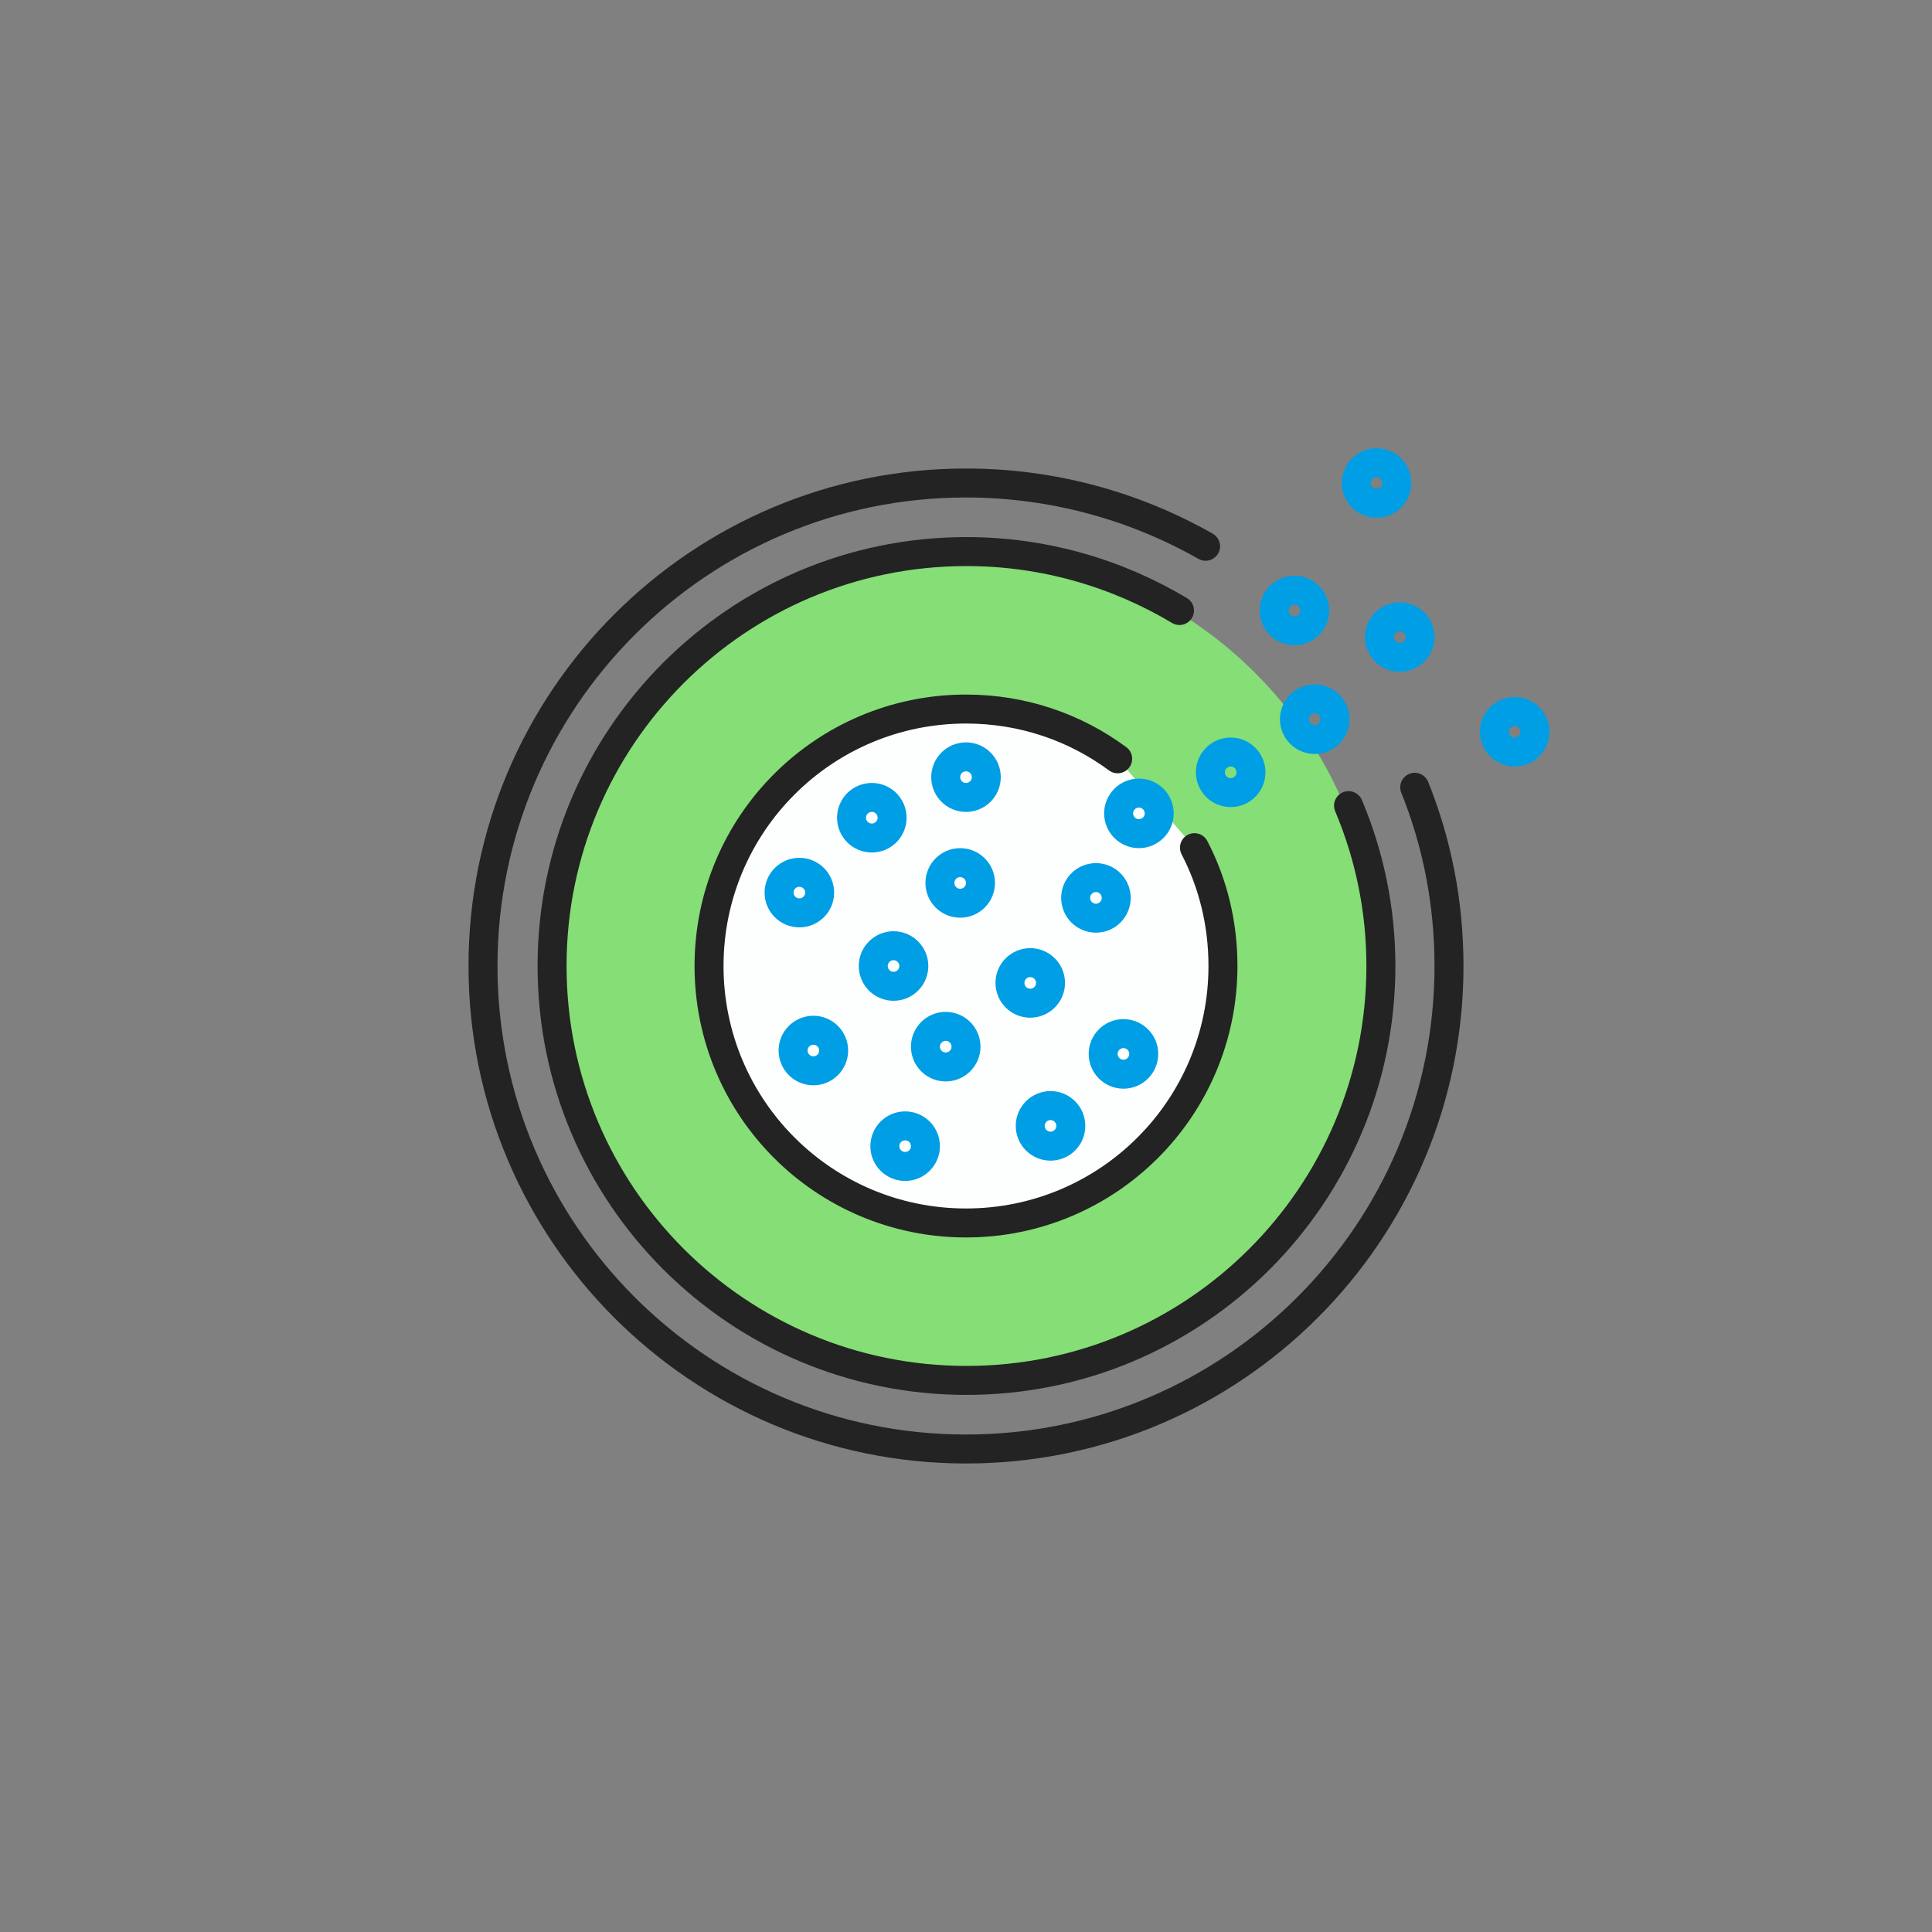 <svg width="400" height="400" viewBox="0 0 400 400" fill="none" xmlns="http://www.w3.org/2000/svg">
<rect x="0" y="0" width="400" height="400" fill="#808080" stroke="none"/>
<path d="M199.2 285.799C246.586 285.799 285 247.385 285 199.999C285 152.613 246.586 114.199 199.2 114.199C151.814 114.199 113.4 152.613 113.4 199.999C113.4 247.385 151.814 285.799 199.2 285.799Z" fill="#85DE76"/>
<path d="M292.9 163C297.5 174.4 300 186.9 300 200C300 255.2 255.2 300 200 300C144.8 300 100 255.2 100 200C100 144.8 144.8 100 200 100C218 100 235 104.8 249.6 113.1" stroke="#232323" stroke-width="6" stroke-miterlimit="10" stroke-linecap="round" stroke-linejoin="round"/>
<path d="M247.3 175.501C251.1 182.801 253.2 191.101 253.2 200.001C253.2 229.401 229.4 253.201 200 253.201C170.6 253.201 146.8 229.401 146.8 200.001C146.8 170.601 170.6 146.801 200 146.801C211.8 146.801 222.6 150.601 231.4 157.101" fill="#FDFFFE"/>
<path d="M247.3 175.501C251.1 182.801 253.2 191.101 253.2 200.001C253.2 229.401 229.4 253.201 200 253.201C170.6 253.201 146.8 229.401 146.8 200.001C146.8 170.601 170.6 146.801 200 146.801C211.8 146.801 222.6 150.601 231.4 157.101" stroke="#232323" stroke-width="6" stroke-miterlimit="10" stroke-linecap="round" stroke-linejoin="round"/>
<path d="M279.2 166.799C283.5 176.999 285.9 188.199 285.9 199.999C285.9 247.399 247.5 285.799 200.1 285.799C152.7 285.799 114.3 247.399 114.3 199.999C114.3 152.599 152.7 114.199 200.1 114.199C216.2 114.199 231.3 118.699 244.2 126.399" stroke="#232323" stroke-width="6" stroke-miterlimit="10" stroke-linecap="round" stroke-linejoin="round"/>
<path d="M198.8 187.002C201.119 187.002 203 185.121 203 182.802C203 180.482 201.119 178.602 198.8 178.602C196.48 178.602 194.6 180.482 194.6 182.802C194.6 185.121 196.48 187.002 198.8 187.002Z" stroke="#009EE5" stroke-width="6" stroke-miterlimit="10"/>
<path d="M185 204.201C187.319 204.201 189.2 202.32 189.2 200.001C189.2 197.681 187.319 195.801 185 195.801C182.68 195.801 180.8 197.681 180.8 200.001C180.8 202.32 182.68 204.201 185 204.201Z" stroke="#009EE5" stroke-width="6" stroke-miterlimit="10"/>
<path d="M217.5 237.298C219.819 237.298 221.7 235.418 221.7 233.098C221.7 230.779 219.819 228.898 217.5 228.898C215.18 228.898 213.3 230.779 213.3 233.098C213.3 235.418 215.18 237.298 217.5 237.298Z" stroke="#009EE5" stroke-width="6" stroke-miterlimit="10"/>
<path d="M232.6 222.4C234.92 222.4 236.8 220.52 236.8 218.2C236.8 215.88 234.92 214 232.6 214C230.281 214 228.4 215.88 228.4 218.2C228.4 220.52 230.281 222.4 232.6 222.4Z" stroke="#009EE5" stroke-width="6" stroke-miterlimit="10"/>
<path d="M180.5 173.502C182.819 173.502 184.7 171.621 184.7 169.302C184.7 166.982 182.819 165.102 180.5 165.102C178.18 165.102 176.3 166.982 176.3 169.302C176.3 171.621 178.18 173.502 180.5 173.502Z" stroke="#009EE5" stroke-width="6" stroke-miterlimit="10"/>
<path d="M226.9 190.099C229.22 190.099 231.1 188.219 231.1 185.899C231.1 183.58 229.22 181.699 226.9 181.699C224.581 181.699 222.7 183.58 222.7 185.899C222.7 188.219 224.581 190.099 226.9 190.099Z" stroke="#009EE5" stroke-width="6" stroke-miterlimit="10"/>
<path d="M187.4 241.502C189.72 241.502 191.6 239.621 191.6 237.302C191.6 234.982 189.72 233.102 187.4 233.102C185.081 233.102 183.2 234.982 183.2 237.302C183.2 239.621 185.081 241.502 187.4 241.502Z" stroke="#009EE5" stroke-width="6" stroke-miterlimit="10"/>
<path d="M213.3 207.701C215.619 207.701 217.5 205.82 217.5 203.501C217.5 201.181 215.619 199.301 213.3 199.301C210.98 199.301 209.1 201.181 209.1 203.501C209.1 205.82 210.98 207.701 213.3 207.701Z" stroke="#009EE5" stroke-width="6" stroke-miterlimit="10"/>
<path d="M195.8 220.9C198.119 220.9 200 219.02 200 216.7C200 214.38 198.119 212.5 195.8 212.5C193.48 212.5 191.6 214.38 191.6 216.7C191.6 219.02 193.48 220.9 195.8 220.9Z" stroke="#009EE5" stroke-width="6" stroke-miterlimit="10"/>
<path d="M168.4 221.701C170.72 221.701 172.6 219.82 172.6 217.501C172.6 215.181 170.72 213.301 168.4 213.301C166.081 213.301 164.2 215.181 164.2 217.501C164.2 219.82 166.081 221.701 168.4 221.701Z" stroke="#009EE5" stroke-width="6" stroke-miterlimit="10"/>
<path d="M165.5 189.002C167.819 189.002 169.7 187.121 169.7 184.802C169.7 182.482 167.819 180.602 165.5 180.602C163.18 180.602 161.3 182.482 161.3 184.802C161.3 187.121 163.18 189.002 165.5 189.002Z" stroke="#009EE5" stroke-width="6" stroke-miterlimit="10"/>
<path d="M235.8 172.599C238.119 172.599 240 170.719 240 168.399C240 166.08 238.119 164.199 235.8 164.199C233.48 164.199 231.6 166.08 231.6 168.399C231.6 170.719 233.48 172.599 235.8 172.599Z" stroke="#009EE5" stroke-width="6" stroke-miterlimit="10"/>
<path d="M254.8 164.099C257.119 164.099 259 162.219 259 159.899C259 157.58 257.119 155.699 254.8 155.699C252.48 155.699 250.6 157.58 250.6 159.899C250.6 162.219 252.48 164.099 254.8 164.099Z" stroke="#009EE5" stroke-width="6" stroke-miterlimit="10"/>
<path d="M268 130.599C270.319 130.599 272.2 128.719 272.2 126.399C272.2 124.08 270.319 122.199 268 122.199C265.68 122.199 263.8 124.08 263.8 126.399C263.8 128.719 265.68 130.599 268 130.599Z" stroke="#009EE5" stroke-width="6" stroke-miterlimit="10"/>
<path d="M272.2 153.099C274.52 153.099 276.4 151.219 276.4 148.899C276.4 146.58 274.52 144.699 272.2 144.699C269.88 144.699 268 146.58 268 148.899C268 151.219 269.88 153.099 272.2 153.099Z" stroke="#009EE5" stroke-width="6" stroke-miterlimit="10"/>
<path d="M289.8 136.099C292.119 136.099 294 134.219 294 131.899C294 129.58 292.119 127.699 289.8 127.699C287.48 127.699 285.6 129.58 285.6 131.899C285.6 134.219 287.48 136.099 289.8 136.099Z" stroke="#009EE5" stroke-width="6" stroke-miterlimit="10"/>
<path d="M285 104.201C287.319 104.201 289.2 102.32 289.2 100.001C289.2 97.681 287.319 95.801 285 95.801C282.68 95.801 280.8 97.681 280.8 100.001C280.8 102.32 282.68 104.201 285 104.201Z" stroke="#009EE5" stroke-width="6" stroke-miterlimit="10"/>
<path d="M313.6 155.701C315.92 155.701 317.8 153.82 317.8 151.501C317.8 149.181 315.92 147.301 313.6 147.301C311.281 147.301 309.4 149.181 309.4 151.501C309.4 153.82 311.281 155.701 313.6 155.701Z" stroke="#009EE5" stroke-width="6" stroke-miterlimit="10"/>
<path d="M200 165.099C202.319 165.099 204.2 163.219 204.2 160.899C204.2 158.58 202.319 156.699 200 156.699C197.68 156.699 195.8 158.58 195.8 160.899C195.8 163.219 197.68 165.099 200 165.099Z" stroke="#009EE5" stroke-width="6" stroke-miterlimit="10"/>
<path d="M192 131.898L186.3 136.998" stroke="#85DE76" stroke-width="6" stroke-miterlimit="10" stroke-linecap="round" stroke-linejoin="round"/>
<path d="M137.7 156.699L141.9 163.099" stroke="#85DE76" stroke-width="6" stroke-miterlimit="10" stroke-linecap="round" stroke-linejoin="round"/>
<path d="M132.8 203.5L137 210" stroke="#85DE76" stroke-width="6" stroke-miterlimit="10" stroke-linecap="round" stroke-linejoin="round"/>
<path d="M127.7 217.898L127.5 225.498" stroke="#85DE76" stroke-width="6" stroke-miterlimit="10" stroke-linecap="round" stroke-linejoin="round"/>
<path d="M222.7 131.102L229.5 134.702" stroke="#85DE76" stroke-width="6" stroke-miterlimit="10" stroke-linecap="round" stroke-linejoin="round"/>
<path d="M151.8 143.402L159.4 142.602" stroke="#85DE76" stroke-width="6" stroke-miterlimit="10" stroke-linecap="round" stroke-linejoin="round"/>
<path d="M151.6 153.199L151.9 160.899" stroke="#85DE76" stroke-width="6" stroke-miterlimit="10" stroke-linecap="round" stroke-linejoin="round"/>
<path d="M137.7 184.398L132.1 189.598" stroke="#85DE76" stroke-width="6" stroke-miterlimit="10" stroke-linecap="round" stroke-linejoin="round"/>
<path d="M270 209.898L265.9 216.298" stroke="#85DE76" stroke-width="6" stroke-miterlimit="10" stroke-linecap="round" stroke-linejoin="round"/>
<path d="M265.1 190.699L270.8 195.899" stroke="#85DE76" stroke-width="6" stroke-miterlimit="10" stroke-linecap="round" stroke-linejoin="round"/>
<path d="M209.1 130.602L209.5 138.302" stroke="#85DE76" stroke-width="6" stroke-miterlimit="10" stroke-linecap="round" stroke-linejoin="round"/>
<path d="M169.6 132.898L172.6 139.898" stroke="#85DE76" stroke-width="6" stroke-miterlimit="10" stroke-linecap="round" stroke-linejoin="round"/>
<path d="M238.1 145.9L245.7 145" stroke="#85DE76" stroke-width="6" stroke-miterlimit="10" stroke-linecap="round" stroke-linejoin="round"/>
<path d="M268.9 179.099L267 171.699" stroke="#85DE76" stroke-width="6" stroke-miterlimit="10" stroke-linecap="round" stroke-linejoin="round"/>
<path d="M210.1 267.202L215.9 262.102" stroke="#85DE76" stroke-width="6" stroke-miterlimit="10" stroke-linecap="round" stroke-linejoin="round"/>
<path d="M131 172.301L127.6 179.201" stroke="#85DE76" stroke-width="6" stroke-miterlimit="10" stroke-linecap="round" stroke-linejoin="round"/>
<path d="M250.4 255.699L242.8 256.599" stroke="#85DE76" stroke-width="6" stroke-miterlimit="10" stroke-linecap="round" stroke-linejoin="round"/>
<path d="M204.2 274.699L196.6 275.499" stroke="#85DE76" stroke-width="6" stroke-miterlimit="10" stroke-linecap="round" stroke-linejoin="round"/>
<path d="M250.6 245.899L250.2 238.199" stroke="#85DE76" stroke-width="6" stroke-miterlimit="10" stroke-linecap="round" stroke-linejoin="round"/>
<path d="M193 268.501L192.7 260.801" stroke="#85DE76" stroke-width="6" stroke-miterlimit="10" stroke-linecap="round" stroke-linejoin="round"/>
<path d="M232.6 266.299L229.6 259.199" stroke="#85DE76" stroke-width="6" stroke-miterlimit="10" stroke-linecap="round" stroke-linejoin="round"/>
<path d="M160.3 257.398L152.7 258.298" stroke="#85DE76" stroke-width="6" stroke-miterlimit="10" stroke-linecap="round" stroke-linejoin="round"/>
<path d="M139.8 230.801L141.8 238.201" stroke="#85DE76" stroke-width="6" stroke-miterlimit="10" stroke-linecap="round" stroke-linejoin="round"/>
<path d="M155.2 243.898L148.7 247.898" stroke="#85DE76" stroke-width="6" stroke-miterlimit="10" stroke-linecap="round" stroke-linejoin="round"/>
<path d="M263.7 236.898L265.2 229.398" stroke="#85DE76" stroke-width="6" stroke-miterlimit="10" stroke-linecap="round" stroke-linejoin="round"/>
<path d="M169.6 262L172.6 269.1" stroke="#85DE76" stroke-width="6" stroke-miterlimit="10" stroke-linecap="round" stroke-linejoin="round"/>
</svg>
